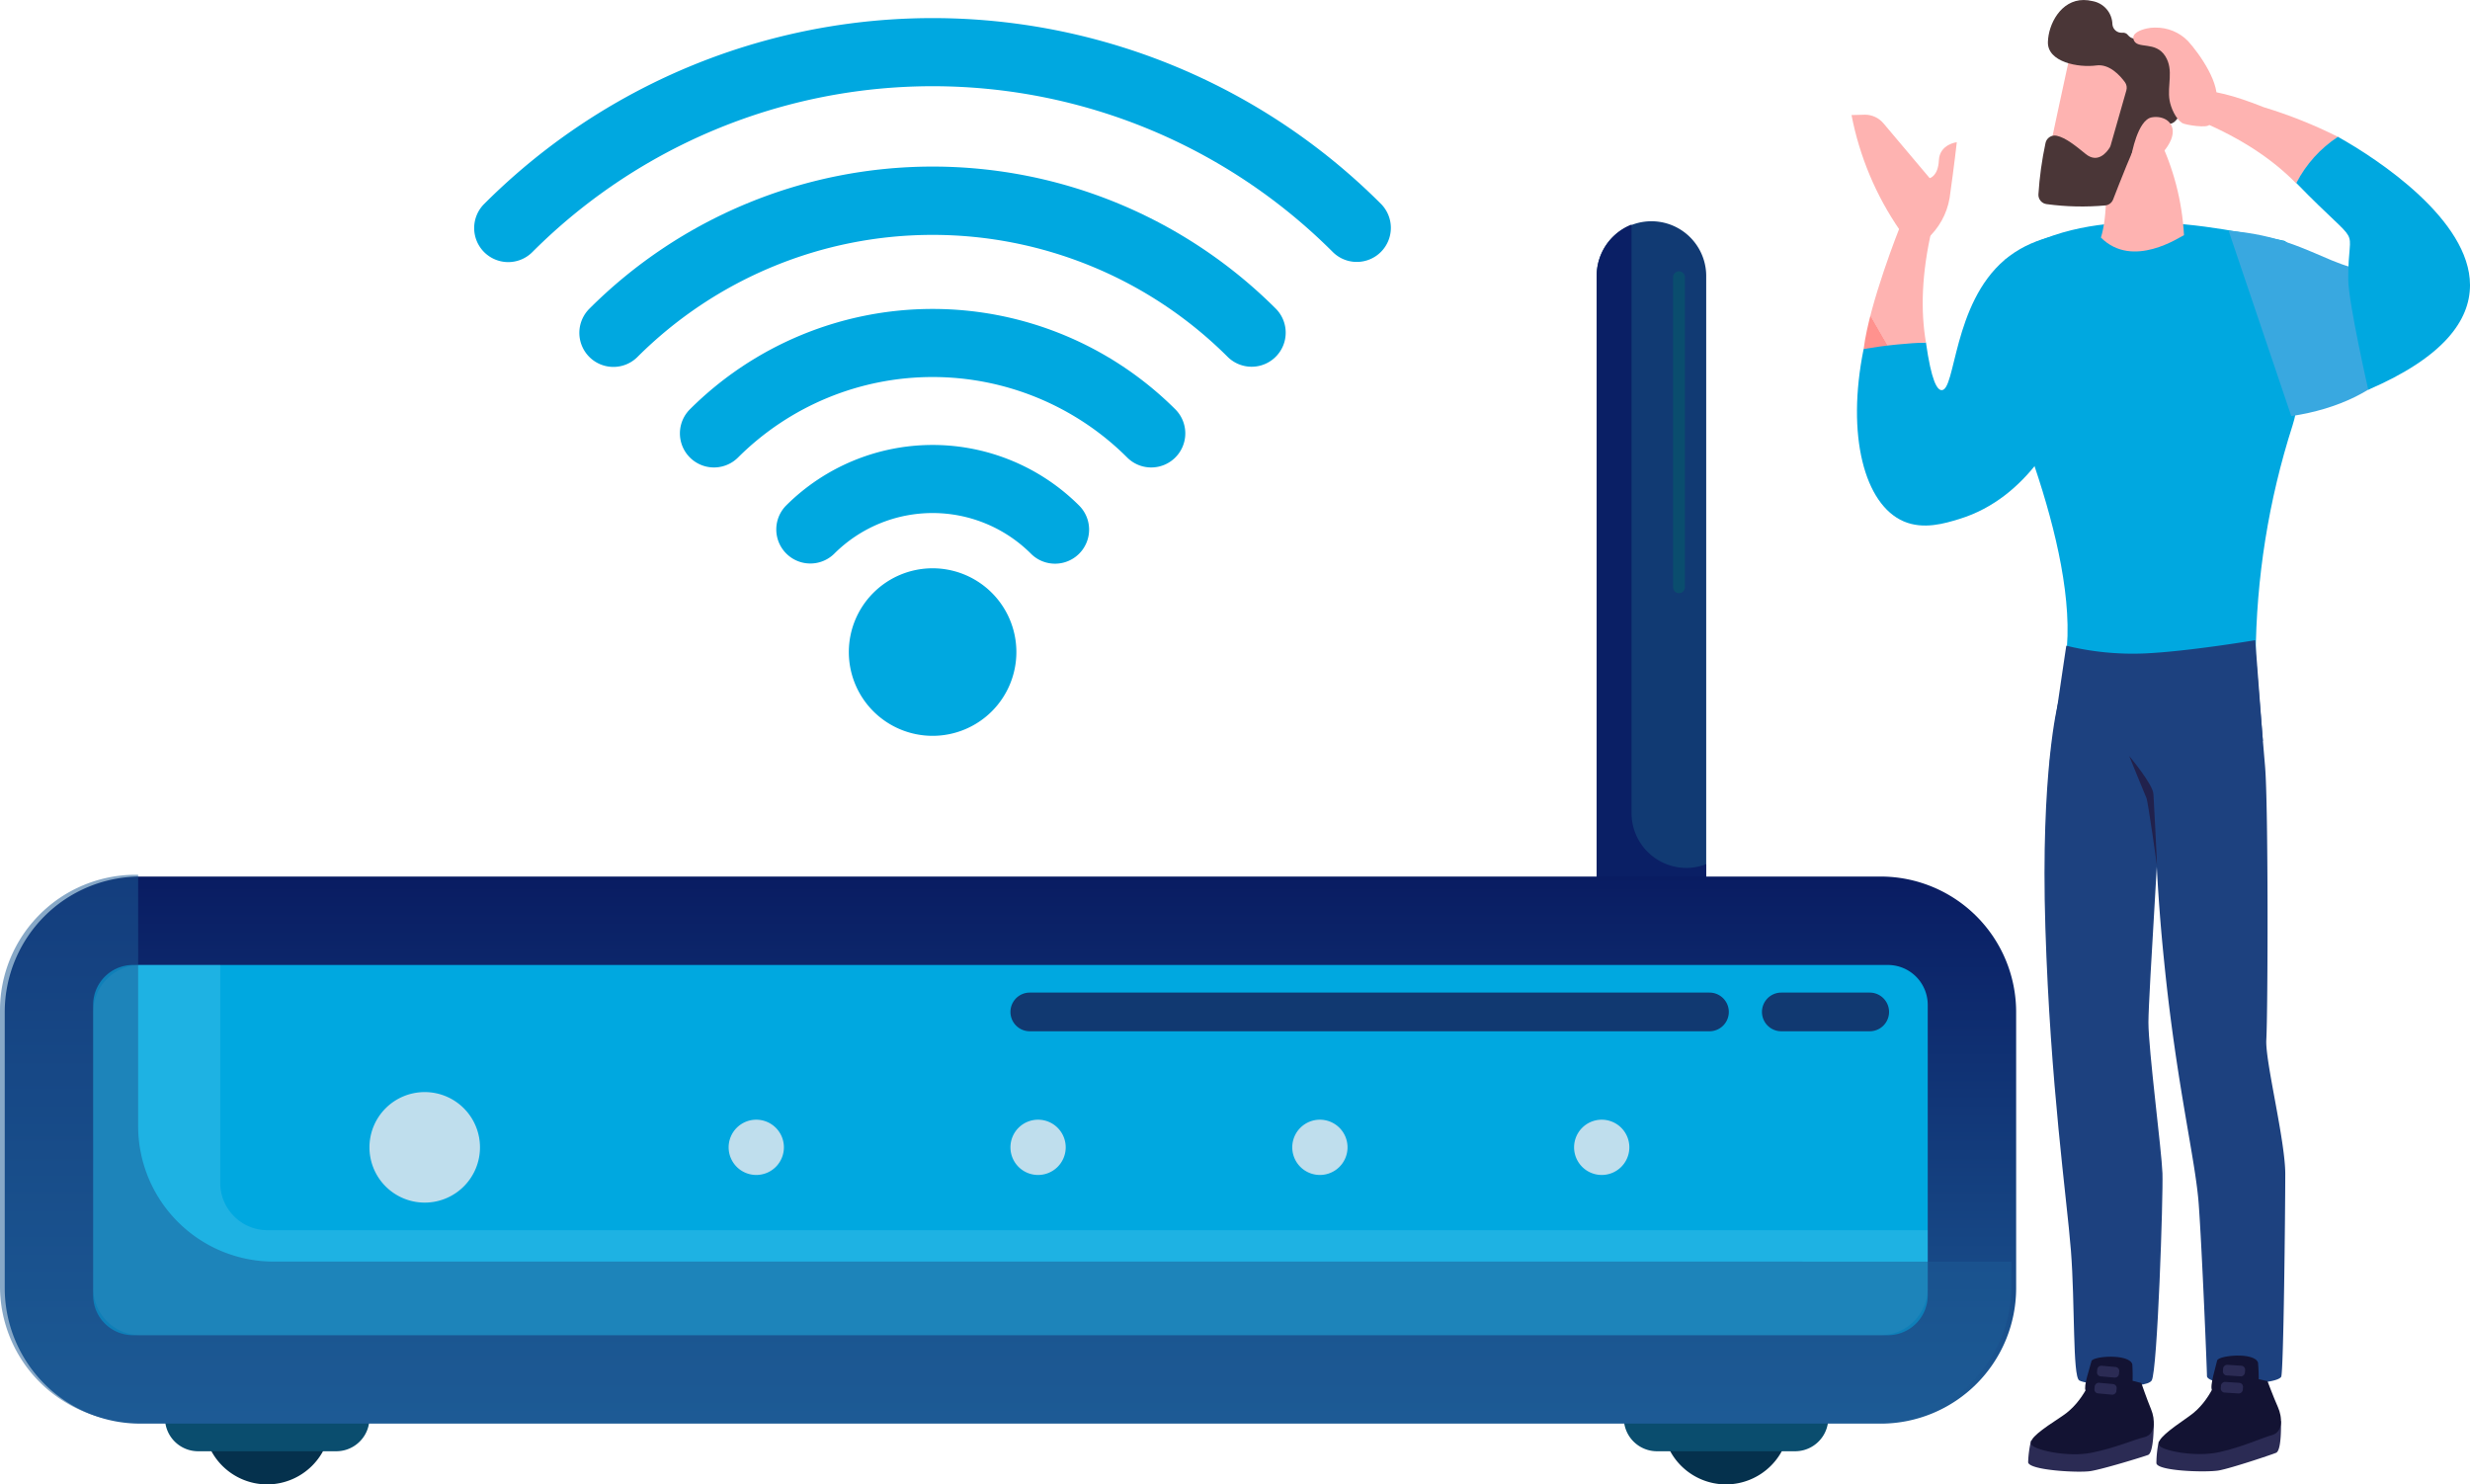 <svg xmlns="http://www.w3.org/2000/svg" xmlns:xlink="http://www.w3.org/1999/xlink" width="487.592" height="293.025" viewBox="0 0 487.592 293.025">
  <defs>
    <linearGradient id="linear-gradient" x1="0.5" x2="0.5" y2="1" gradientUnits="objectBoundingBox">
      <stop offset="0" stop-color="#091c62"/>
      <stop offset="1" stop-color="#1d5b95"/>
    </linearGradient>
    <clipPath id="clip-path">
      <rect id="Rectangle_115" data-name="Rectangle 115" width="397.065" height="107.993" fill="#1d5b95"/>
    </clipPath>
    <clipPath id="clip-path-2">
      <path id="Path_1631" data-name="Path 1631" d="M39.481,442.883c-10.226,8.687-9.662,25.86-12.458,25.716-.878-.045-2.009-1.8-3.08-9.413-8.418.043-10.67.687-12.3,1.291-3.46,17.07.169,30.7,7.908,34.028,3.921,1.685,8.137.4,10.97-.467C44.436,489.791,50.585,475.794,52,472.333l9.689-34.749c-1.467-.136-3.02-.222-4.617-.222-5.939,0-12.5,1.2-17.586,5.521" transform="translate(-10.332 -437.362)" fill="#00a8e0"/>
    </clipPath>
    <clipPath id="clip-path-3">
      <path id="Path_1632" data-name="Path 1632" d="M29.988,369.118S24,384.07,22.884,393.075c2.107-.357,4.357-.668,6.741-.9,1.933-.191,3.788-.315,5.556-.388-1.068-6.231-.872-13.611,1.185-22.465l1.28-7.239c-3.614,5.216-4.044,1.821-7.658,7.038" transform="translate(-22.884 -362.08)" fill="none"/>
    </clipPath>
    <linearGradient id="linear-gradient-2" x1="0.154" y1="2.834" x2="0.158" y2="2.834" gradientUnits="objectBoundingBox">
      <stop offset="0" stop-color="#ff928e"/>
      <stop offset="1" stop-color="#feb3b1"/>
    </linearGradient>
    <clipPath id="clip-path-4">
      <path id="Path_1633" data-name="Path 1633" d="M2.52,216.333,0,216.4a60.111,60.111,0,0,0,9.527,22.713l5.283,1.818a13.925,13.925,0,0,0,4.557-8.161c.929-6.57,1.416-11.01,1.416-11.01s-3.381.383-3.537,3.567-1.818,3.523-1.818,3.523L6.3,218.027a4.775,4.775,0,0,0-3.649-1.7l-.126,0" transform="translate(0 -216.331)" fill="none"/>
    </clipPath>
    <linearGradient id="linear-gradient-3" x1="0.157" y1="3.602" x2="0.161" y2="3.602" xlink:href="#linear-gradient-2"/>
    <clipPath id="clip-path-5">
      <path id="Path_1634" data-name="Path 1634" d="M232.859,426.6c-.045.365-.073.656-.09.9a9.48,9.48,0,0,0-.735,1.209,57.483,57.483,0,0,1-6.013,9.027,5.891,5.891,0,0,1,1.239,1.689c4.281,8.816,20.509,44.025,17.657,65.555a2.049,2.049,0,0,0,1.795,2.29c6.3.837,25.06,2.88,34.753-.968a1.426,1.426,0,0,0,.916-1.342,152.541,152.541,0,0,1,7.276-45.668,24.625,24.625,0,0,0,.658-2.562c.088.174.171.346.256.519l3-29.86c-.633-.16-4.96-4.458-5.611-4.577-5.856-1.073-16.524-3.635-27.9-3.635-9.344,0-19.165,1.727-27.2,7.424" transform="translate(-226.021 -419.178)" fill="#00a8e0"/>
    </clipPath>
    <clipPath id="clip-path-6">
      <path id="Path_1635" data-name="Path 1635" d="M709.335,471.82c9.322-1.382,16.719-5.066,21.619-10.478l2.34-20.461c-13.213,6.68-17.209-4.246-36.329-5.644Z" transform="translate(-696.965 -435.238)" fill="#39a8e0"/>
    </clipPath>
    <clipPath id="clip-path-7">
      <path id="Path_1636" data-name="Path 1636" d="M464.511,260.736c.342,6.691.565,13.215-.781,17.548,6.294,6.314,15.7-.209,16.4-.472a50.157,50.157,0,0,0-5.054-19.375Z" transform="translate(-463.73 -258.438)" fill="none"/>
    </clipPath>
    <linearGradient id="linear-gradient-4" x1="-1.619" y1="3.524" x2="-1.615" y2="3.524" xlink:href="#linear-gradient-2"/>
    <clipPath id="clip-path-8">
      <path id="Path_1637" data-name="Path 1637" d="M367.435,82.392c-.18.292-4.879,22.453-4.879,22.453l12.711,2.414,7.574-20.342s-7.811-5.928-12.539-5.929a3.122,3.122,0,0,0-2.867,1.4" transform="translate(-362.556 -80.988)" fill="none"/>
    </clipPath>
    <linearGradient id="linear-gradient-5" x1="-1.567" y1="4.418" x2="-1.562" y2="4.418" xlink:href="#linear-gradient-2"/>
    <clipPath id="clip-path-9">
      <path id="Path_1638" data-name="Path 1638" d="M348.723,8.3c-.1,3.962,6.028,5.1,9.559,4.618,2.594-.355,4.7,2.014,5.641,3.3a1.863,1.863,0,0,1,.288,1.613l-3.1,10.861a1.81,1.81,0,0,1-.205.466c-.5.8-2.3,3.223-4.73,1.234-2.069-1.695-3.994-3.224-5.72-3.6a1.857,1.857,0,0,0-2.208,1.447,69.4,69.4,0,0,0-1.4,10.142,1.85,1.85,0,0,0,1.628,1.912,51.538,51.538,0,0,0,11.622.253,1.858,1.858,0,0,0,1.5-1.177c1.088-2.817,4.168-10.7,5.38-12.79,1.126-1.943,4.117-2.126,5.493-2.1a1.869,1.869,0,0,0,1.384-.573c1.087-1.129,2.828-3.68-.125-6.418a1.86,1.86,0,0,1-.1-2.589c1.192-1.34,2.284-3.549.011-6.042A5.8,5.8,0,0,0,366.786,7.5a1.93,1.93,0,0,1-2.247-.563,1.229,1.229,0,0,0-1.122-.481,1.8,1.8,0,0,1-1.959-1.668,4.76,4.76,0,0,0-3.98-4.579A7.11,7.11,0,0,0,355.78,0c-4.5,0-6.971,4.76-7.057,8.3" transform="translate(-346.846 0.002)" fill="#4a3637"/>
    </clipPath>
    <clipPath id="clip-path-10">
      <path id="Path_1639" data-name="Path 1639" d="M525.033,220.7c-2.826.509-4.009,7.525-4.009,7.525s3.925,3.142,7.153-1.851c2.345-3.626.193-5.748-2.329-5.747a4.6,4.6,0,0,0-.816.073" transform="translate(-521.024 -220.626)" fill="none"/>
    </clipPath>
    <linearGradient id="linear-gradient-6" x1="-5.036" y1="9.385" x2="-5.026" y2="9.385" xlink:href="#linear-gradient-2"/>
    <clipPath id="clip-path-11">
      <path id="Path_1640" data-name="Path 1640" d="M526.635,52.188c-1.344.285-3.133.975-2.667,2.267.7,1.941,4.332.127,6.266,3.256,1.7,2.757.309,5.751.831,8.722.254,1.445,1.182,3.592,2.474,4.436.577.378,5.138,1.1,5.387.29l1.267-4.114c1.14-3.7-3.24-9.865-5.5-12.357a8.8,8.8,0,0,0-6.44-2.653q-.11,0-.222,0a6.725,6.725,0,0,0-1.4.156" transform="translate(-523.892 -52.032)" fill="none"/>
    </clipPath>
    <linearGradient id="linear-gradient-7" x1="-1.925" y1="5.154" x2="-1.921" y2="5.154" xlink:href="#linear-gradient-2"/>
    <clipPath id="clip-path-12">
      <path id="Path_1641" data-name="Path 1641" d="M606.852,173.26l4.362,3.631c8.365,3.557,14.442,7.75,18.846,12.285A24.846,24.846,0,0,1,638.351,180a92.553,92.553,0,0,0-14.708-5.878c-6.194-2.491-10.1-3.283-12.571-3.283-4.311,0-4.22,2.418-4.22,2.418" transform="translate(-606.852 -170.842)" fill="none"/>
    </clipPath>
    <linearGradient id="linear-gradient-8" x1="-2.016" y1="3.408" x2="-2.013" y2="3.408" xlink:href="#linear-gradient-2"/>
    <clipPath id="clip-path-13">
      <path id="Path_1642" data-name="Path 1642" d="M827.487,267.359c13.751,14.161,10.185,7.1,10.294,19.172.041,4.5,3.947,21.685,3.947,21.685,14.826-6.4,20.064-13.635,20.085-20.615v-.082c-.037-12.787-18.032-24.758-26.08-29.232a24.258,24.258,0,0,0-8.187,9.072" transform="translate(-827.487 -258.287)" fill="#00a8e0"/>
    </clipPath>
  </defs>
  <g id="Group_7669" data-name="Group 7669" transform="translate(15026.5 7671.438)">
    <g id="Group_7666" data-name="Group 7666" transform="translate(-15072.107 -7627.865)">
      <g id="Group_137" data-name="Group 137" transform="translate(45.607)">
        <g id="Group_140" data-name="Group 140">
          <path id="Path_648" data-name="Path 648" d="M83.3,216.563h0a12.544,12.544,0,1,1,12.545-12.545A12.582,12.582,0,0,1,83.3,216.563" transform="translate(-30.545 32.889)" fill="#05314d"/>
          <path id="Path_649" data-name="Path 649" d="M98.05,209.219H70.779a6.545,6.545,0,1,1,0-13.09H98.05a6.545,6.545,0,1,1,0,13.09" transform="translate(-31.665 33.689)" fill="#0a4d6e"/>
          <path id="Path_650" data-name="Path 650" d="M329.062,216.563h0a12.544,12.544,0,1,1,12.545-12.545,12.582,12.582,0,0,1-12.545,12.545" transform="translate(11.669 32.889)" fill="#05314d"/>
          <path id="Path_651" data-name="Path 651" d="M343.817,209.219H316.547a6.545,6.545,0,1,1,0-13.09h27.271a6.545,6.545,0,1,1,0,13.09" transform="translate(10.55 33.689)" fill="#0a4d6e"/>
          <path id="Path_652" data-name="Path 652" d="M316.24,191.638h0a10.843,10.843,0,0,1-10.811-10.811V10.811a10.811,10.811,0,0,1,21.621,0V180.827a10.843,10.843,0,0,1-10.811,10.811" transform="translate(9.765)" fill="#113a73"/>
          <path id="Path_653" data-name="Path 653" d="M323.119,127.648a10.843,10.843,0,0,1-10.811-10.811V.645A10.841,10.841,0,0,0,305.429,10.7V180.718a10.811,10.811,0,0,0,21.621,0V126.894a10.713,10.713,0,0,1-3.931.755" transform="translate(9.765 0.111)" fill="#0a1f65"/>
          <path id="Path_654" data-name="Path 654" d="M407.623,218.475H63.917A26.757,26.757,0,0,1,37.238,191.8V137.162a26.756,26.756,0,0,1,26.679-26.679H407.623A26.757,26.757,0,0,1,434.3,137.162V191.8a26.758,26.758,0,0,1-26.679,26.679" transform="translate(-36.302 18.977)" fill="url(#linear-gradient)"/>
          <path id="Rectangle_114" data-name="Rectangle 114" d="M7.873,0H354.285a7.872,7.872,0,0,1,7.872,7.872V65.213a7.872,7.872,0,0,1-7.872,7.872H7.873A7.873,7.873,0,0,1,0,65.212V7.873A7.873,7.873,0,0,1,7.873,0Z" transform="translate(18.389 146.914)" fill="#00a8e0"/>
          <path id="Path_655" data-name="Path 655" d="M86.447,177.738a9.348,9.348,0,0,1-9.225-9.225V125.378H61.359a9.35,9.35,0,0,0-9.227,9.225v54.636a9.35,9.35,0,0,0,9.227,9.225H405.065a9.35,9.35,0,0,0,9.225-9.225v-11.5Z" transform="translate(-33.744 21.536)" fill="#bee6f3" opacity="0.158"/>
          <path id="Path_656" data-name="Path 656" d="M120.5,157.7a10.909,10.909,0,1,1-10.908-10.908A10.908,10.908,0,0,1,120.5,157.7" transform="translate(-25.748 25.214)" fill="#bfdeed"/>
          <path id="Path_657" data-name="Path 657" d="M170.1,156.9a5.454,5.454,0,1,1-5.455-5.455A5.454,5.454,0,0,1,170.1,156.9" transform="translate(-15.354 26.013)" fill="#bfdeed"/>
          <path id="Path_658" data-name="Path 658" d="M217.576,156.9a5.455,5.455,0,1,1-5.456-5.455,5.455,5.455,0,0,1,5.456,5.455" transform="translate(-7.199 26.013)" fill="#bfdeed"/>
          <path id="Path_659" data-name="Path 659" d="M265.053,156.9a5.454,5.454,0,1,1-5.455-5.455,5.454,5.454,0,0,1,5.455,5.455" transform="translate(0.956 26.013)" fill="#bfdeed"/>
          <path id="Path_660" data-name="Path 660" d="M312.531,156.9a5.454,5.454,0,1,1-5.455-5.455,5.454,5.454,0,0,1,5.455,5.455" transform="translate(9.111 26.013)" fill="#bfdeed"/>
          <path id="Path_661" data-name="Path 661" d="M344.658,137.668H210.485a3.818,3.818,0,0,1,0-7.636H344.658a3.818,3.818,0,0,1,0,7.636" transform="translate(-7.199 22.335)" fill="#113971"/>
          <path id="Path_662" data-name="Path 662" d="M354.545,137.668H337.092a3.818,3.818,0,0,1,0-7.636h17.453a3.818,3.818,0,0,1,0,7.636" transform="translate(14.547 22.335)" fill="#113971"/>
          <g id="Group_135" data-name="Group 135" transform="translate(0 129.108)" opacity="0.53" style="mix-blend-mode: multiply;isolation: isolate">
            <g id="Group_134" data-name="Group 134" transform="translate(0 0)">
              <g id="Group_133" data-name="Group 133" transform="translate(0)" clip-path="url(#clip-path)">
                <path id="Path_663" data-name="Path 663" d="M91.188,186.841a26.757,26.757,0,0,1-26.679-26.679V110.483h-.592a26.757,26.757,0,0,0-26.68,26.679V191.8a26.758,26.758,0,0,0,26.68,26.679H407.623A26.758,26.758,0,0,0,434.3,191.8v-4.955Z" transform="translate(-37.237 -110.483)" fill="#1d5b95"/>
              </g>
            </g>
          </g>
          <path id="Path_664" data-name="Path 664" d="M319.467,72.06h0a1.174,1.174,0,0,1-1.171-1.171V9.666a1.171,1.171,0,0,1,2.341,0V70.889a1.174,1.174,0,0,1-1.171,1.171" transform="translate(11.975 1.459)" fill="#0a4d6e"/>
        </g>
      </g>
    </g>
    <g id="Group_7667" data-name="Group 7667" transform="translate(4 -126.193)">
      <path id="Path_10876" data-name="Path 10876" d="M281.481,48.13a6.7,6.7,0,0,1-4.754-1.969,111.7,111.7,0,0,0-157.969,0,6.723,6.723,0,1,1-9.507-9.508,125.146,125.146,0,0,1,176.984,0,6.723,6.723,0,0,1-4.754,11.477" transform="translate(-15044.141 -7541.671)" fill="#00a8e0"/>
      <path id="Path_10877" data-name="Path 10877" d="M159.273,103.564a6.723,6.723,0,0,1-4.754-11.477,95.838,95.838,0,0,1,135.535,0,6.723,6.723,0,0,1-9.507,9.508,82.484,82.484,0,0,0-116.52,0,6.7,6.7,0,0,1-4.754,1.969" transform="translate(-15068.684 -7576.38)" fill="#00a8e0"/>
      <path id="Path_10878" data-name="Path 10878" d="M288.957,156.7a6.7,6.7,0,0,1-4.754-1.969,54.376,54.376,0,0,0-76.813,0,6.723,6.723,0,0,1-9.508-9.508,67.838,67.838,0,0,1,95.828,0,6.723,6.723,0,0,1-4.754,11.476" transform="translate(-15092.194 -7609.667)" fill="#00a8e0"/>
      <path id="Path_10879" data-name="Path 10879" d="M292.455,207.484a6.7,6.7,0,0,1-4.754-1.969,27.489,27.489,0,0,0-38.832,0,6.723,6.723,0,0,1-9.507-9.508,40.951,40.951,0,0,1,57.847,0,6.723,6.723,0,0,1-4.754,11.477" transform="translate(-15114.684 -7641.456)" fill="#00a8e0"/>
      <path id="Path_10880" data-name="Path 10880" d="M296.979,265.457a16.537,16.537,0,1,1,0-23.386,16.537,16.537,0,0,1,0,23.386" transform="translate(-15131.684 -7670.289)" fill="#00a8e0"/>
    </g>
    <g id="Group_7668" data-name="Group 7668" transform="translate(-27954.598 -11084.113)">
      <g id="Group_1275" data-name="Group 1275" transform="translate(13293.598 3412.675)">
        <g id="Group_1252" data-name="Group 1252" transform="translate(1.081 45.778)">
          <g id="Group_1251" data-name="Group 1251" clip-path="url(#clip-path-2)">
            <rect id="Rectangle_1081" data-name="Rectangle 1081" width="79.439" height="78.748" transform="matrix(0.639, -0.769, 0.769, 0.639, -31.066, 34.787)" fill="#00a8e0"/>
          </g>
        </g>
        <g id="Group_1254" data-name="Group 1254" transform="translate(2.395 37.898)">
          <g id="Group_1253" data-name="Group 1253" clip-path="url(#clip-path-3)">
            <rect id="Rectangle_1082" data-name="Rectangle 1082" width="28.293" height="34.222" transform="translate(-13.43 7.764) rotate(-30.033)" fill="url(#linear-gradient-2)"/>
          </g>
        </g>
        <g id="Group_1256" data-name="Group 1256" transform="translate(0 22.643)">
          <g id="Group_1255" data-name="Group 1255" clip-path="url(#clip-path-4)">
            <rect id="Rectangle_1083" data-name="Rectangle 1083" width="30.305" height="31.698" transform="translate(-10.659 6.162) rotate(-30.033)" fill="url(#linear-gradient-3)"/>
          </g>
        </g>
        <g id="Group_1258" data-name="Group 1258" transform="translate(23.423 43.874)">
          <g id="Group_1257" data-name="Group 1257" clip-path="url(#clip-path-5)">
            <path id="Path_1668" data-name="Path 1668" d="M0,0,113.3,2.2l2.135,110.662-113.3-2.2Z" transform="matrix(0.639, -0.769, 0.769, 0.639, -46.518, 53.795)" fill="#00a8e0"/>
          </g>
        </g>
        <g id="Group_1260" data-name="Group 1260" transform="translate(74.442 45.555)">
          <g id="Group_1259" data-name="Group 1259" clip-path="url(#clip-path-6)">
            <rect id="Rectangle_1085" data-name="Rectangle 1085" width="51.355" height="51.322" transform="matrix(0.639, -0.769, 0.769, 0.639, -17.983, 21.632)" fill="#39a8e0"/>
          </g>
        </g>
        <g id="Group_1262" data-name="Group 1262" transform="translate(49.233 27.05)">
          <g id="Group_1261" data-name="Group 1261" clip-path="url(#clip-path-7)">
            <rect id="Rectangle_1086" data-name="Rectangle 1086" width="26.776" height="30.8" transform="translate(-10.856 5.783) rotate(-28.045)" fill="url(#linear-gradient-4)"/>
          </g>
        </g>
        <g id="Group_1264" data-name="Group 1264" transform="translate(38.512 8.477)">
          <g id="Group_1263" data-name="Group 1263" clip-path="url(#clip-path-8)">
            <rect id="Rectangle_1087" data-name="Rectangle 1087" width="23.269" height="28.5" transform="matrix(0.993, -0.119, 0.119, 0.993, -3.106, 0.372)" fill="url(#linear-gradient-5)"/>
          </g>
        </g>
        <g id="Group_1266" data-name="Group 1266" transform="translate(36.892 0)">
          <g id="Group_1265" data-name="Group 1265" transform="translate(0 0)" clip-path="url(#clip-path-9)">
            <rect id="Rectangle_1088" data-name="Rectangle 1088" width="50.636" height="47.005" transform="matrix(0.526, -0.851, 0.851, 0.526, -18.404, 29.71)" fill="#4a3637"/>
          </g>
        </g>
        <g id="Group_1268" data-name="Group 1268" transform="translate(55.258 23.092)">
          <g id="Group_1267" data-name="Group 1267" clip-path="url(#clip-path-10)">
            <rect id="Rectangle_1089" data-name="Rectangle 1089" width="10.709" height="11.795" transform="matrix(0.993, -0.119, 0.119, 0.993, -1.27, 0.152)" fill="url(#linear-gradient-6)"/>
          </g>
        </g>
        <g id="Group_1270" data-name="Group 1270" transform="translate(55.621 5.446)">
          <g id="Group_1269" data-name="Group 1269" clip-path="url(#clip-path-11)">
            <rect id="Rectangle_1090" data-name="Rectangle 1090" width="26.124" height="25.323" transform="translate(-8.918 15.132) rotate(-60.597)" fill="url(#linear-gradient-7)"/>
          </g>
        </g>
        <g id="Group_1272" data-name="Group 1272" transform="translate(64.582 17.882)">
          <g id="Group_1271" data-name="Group 1271" clip-path="url(#clip-path-12)">
            <rect id="Rectangle_1091" data-name="Rectangle 1091" width="31.482" height="36.522" transform="matrix(0.491, -0.871, 0.871, 0.491, -7.933, 13.915)" fill="url(#linear-gradient-8)"/>
          </g>
        </g>
        <g id="Group_1274" data-name="Group 1274" transform="translate(87.767 27.008)">
          <g id="Group_1273" data-name="Group 1273" transform="translate(0 0)" clip-path="url(#clip-path-13)">
            <rect id="Rectangle_1092" data-name="Rectangle 1092" width="60.021" height="57.943" transform="translate(-24.075 29.539) rotate(-50.262)" fill="#00a8e0"/>
          </g>
        </g>
      </g>
      <g id="Group_1276" data-name="Group 1276" transform="translate(13328.46 3539.053)">
        <path id="Path_1654" data-name="Path 1654" d="M91.72,489.542s-3.458,13.275-2.482,44.265,4.231,53.275,5.045,63.721.325,24.722,1.627,25.593,13.182,1.915,14.321,0,2.278-36.387,2.116-40.914-2.766-24.374-2.766-29.772,2.6-43.874,2.6-49.445c0,0-9.6-7.486-13.019-13.928l-3.417-6.442s-2.075-.74-4.028,6.92" transform="translate(-85.83 -477.006)" fill="#1d417f"/>
        <path id="Path_1655" data-name="Path 1655" d="M179.388,488.953a377.245,377.245,0,0,0,1.993,42.437c2.441,24.2,6.143,38.694,6.794,47.573s1.627,32.731,1.627,33.95,5.207,1.915,8.625,1.567,5.533-.7,6.021-1.393.813-33.428.813-40.043-3.974-22.26-3.743-26.463c.325-5.92.407-46.311-.244-53.972s-1.871-22.285-1.871-22.285-8.462,16.017-20.017,18.629" transform="translate(-154.498 -467.669)" fill="#1d417f"/>
        <path id="Path_1656" data-name="Path 1656" d="M96.682,460.324s-2.349,15.626-3.23,22.546,21.773,10.707,21.773,10.707l20.263-14.494-1.51-19.848s-13.215,2.22-21.773,2.612a55.478,55.478,0,0,1-15.523-1.523" transform="translate(-89.147 -459.236)" fill="#1d417f"/>
        <path id="Path_1657" data-name="Path 1657" d="M158.857,554.656s4.657,5.528,4.788,7.486.7,13.275.7,14.189c0,0-1.741-12.622-2.089-13.406s-3.4-8.27-3.4-8.27" transform="translate(-138.909 -531.805)" fill="#21214c"/>
        <path id="Path_1658" data-name="Path 1658" d="M76.149,1108.065a21.087,21.087,0,0,0-.587,4.286c.059,1.594,9.929,2.143,12.338,1.759s10.164-2.748,11.339-3.187,1.116-6.265,1.116-6.265-9.224,3.847-12.514,4.177-11.691-.769-11.691-.769" transform="translate(-75.558 -950.093)" fill="#2b2b54"/>
        <path id="Path_1659" data-name="Path 1659" d="M90.071,1064.35s-1.645,5.276-5.992,8.133-6.521,4.451-6.169,5.551,7.168,2.693,11.985,1.7,8.166-2.528,10.4-3.078,2.115-3.517,1.292-5.5-1.924-5.18-1.924-5.18-8.886-2.294-9.591-1.635" transform="translate(-77.318 -919.348)" fill="#131333"/>
        <path id="Path_1660" data-name="Path 1660" d="M131.863,1051.358s.389,5.879-.655,6.3-7.587.368-8.557-1.1c-.5-.749.919-4.791,1.149-5.809s7.409-1.534,8.062.6" transform="translate(-111.294 -908.429)" fill="#131333"/>
        <path id="Path_1661" data-name="Path 1661" d="M131.167,1071.357l2.68.244a.8.8,0,0,1,.748.85l-.057.542a.819.819,0,0,1-.909.7l-2.68-.244a.794.794,0,0,1-.748-.85l.056-.542a.82.82,0,0,1,.909-.7" transform="translate(-117.113 -924.765)" fill="#2b2b54"/>
        <path id="Path_1662" data-name="Path 1662" d="M133.28,1057.3l2.68.244a.8.8,0,0,1,.748.85l-.057.542a.819.819,0,0,1-.909.7l-2.68-.244a.794.794,0,0,1-.748-.85l.056-.542a.819.819,0,0,1,.909-.7" transform="translate(-118.719 -914.076)" fill="#2b2b54"/>
        <path id="Path_1663" data-name="Path 1663" d="M181.736,1106.807a21.088,21.088,0,0,0-.477,4.3c.1,1.592,9.981,1.887,12.379,1.441s10.09-3.008,11.253-3.478.955-6.292.955-6.292-9.122,4.083-12.4,4.5-11.707-.468-11.707-.468" transform="translate(-155.937 -948.664)" fill="#2b2b54"/>
        <path id="Path_1664" data-name="Path 1664" d="M195.033,1063.723s-1.509,5.316-5.781,8.285-6.4,4.618-6.024,5.707,7.234,2.508,12.025,1.4,8.1-2.737,10.316-3.344,2.024-3.57,1.151-5.527-2.057-5.128-2.057-5.128-8.942-2.065-9.63-1.388" transform="translate(-157.41 -918.858)" fill="#131333"/>
        <path id="Path_1665" data-name="Path 1665" d="M235.871,1050.286s.54,5.867-.493,6.319-7.575.563-8.582-.877c-.515-.736.8-4.814,1-5.837s7.367-1.724,8.075.4" transform="translate(-190.488 -907.693)" fill="#131333"/>
        <path id="Path_1666" data-name="Path 1666" d="M235.3,1070.65l2.686.175a.794.794,0,0,1,.769.831l-.042.543a.819.819,0,0,1-.891.723l-2.686-.175a.794.794,0,0,1-.769-.831l.042-.544a.82.82,0,0,1,.891-.723" transform="translate(-196.331 -924.228)" fill="#2b2b54"/>
        <path id="Path_1667" data-name="Path 1667" d="M237.047,1056.546l2.686.174a.8.8,0,0,1,.769.831l-.042.543a.819.819,0,0,1-.891.723l-2.686-.175a.794.794,0,0,1-.769-.831l.042-.543a.82.82,0,0,1,.891-.723" transform="translate(-197.663 -913.502)" fill="#2b2b54"/>
      </g>
    </g>
  </g>
</svg>
